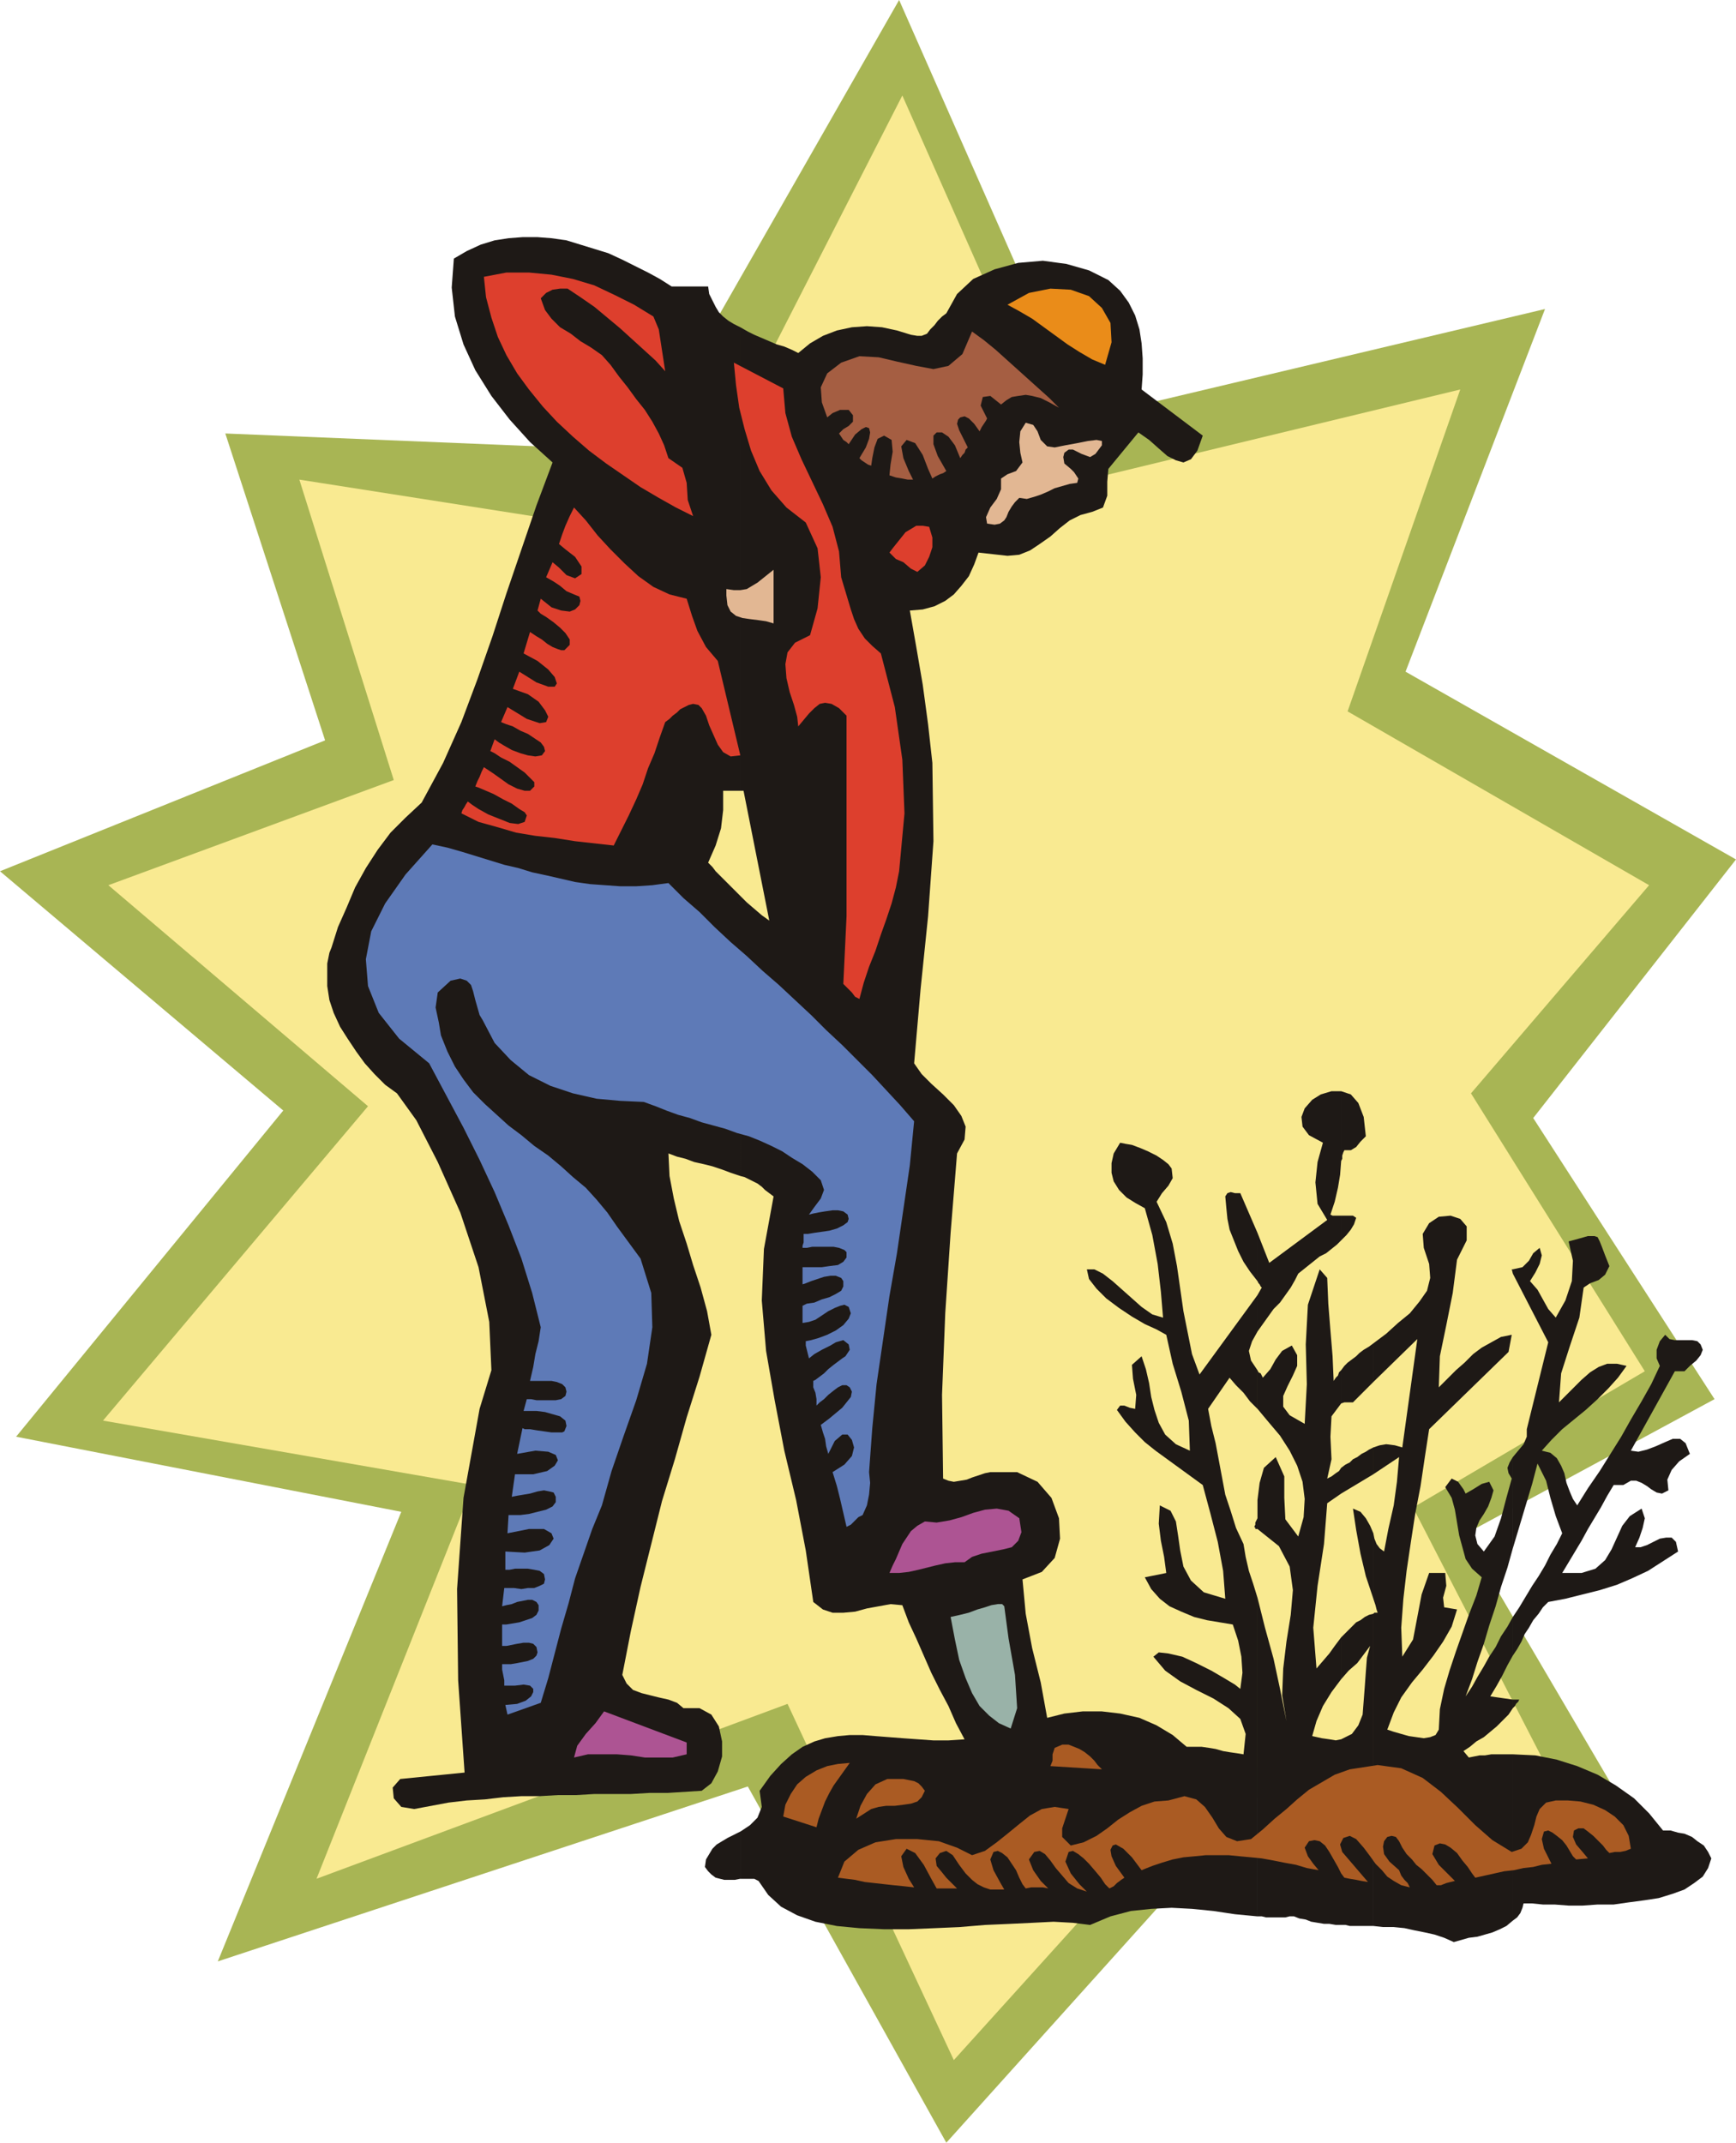 <svg xmlns="http://www.w3.org/2000/svg" fill-rule="evenodd" height="1.997in" preserveAspectRatio="none" stroke-linecap="round" viewBox="0 0 1618 1997" width="1.618in"><style>.pen1{stroke:none}.brush5{fill:#dd3f2d}.brush8{fill:#e2b793}.brush10{fill:#ad5493}</style><path class="pen1" style="fill:#a8b554" d="m303 690-93-286 388 16L838 0l172 390 430-102-130 338 308 175-189 241 169 262-233 126 168 286-347-57-304 338-185-332-494 163 171-419-359-70 249-304L0 812l303-122z"/><path class="pen1" style="fill:#f9ea91" d="m367 727-88-280 351 55L841 89l160 361 360-87-105 300 281 162-166 194 162 259-216 127 155 301-331-65-252 279-155-332-439 163 146-367-345-60 247-293-242-206 266-98z"/><path class="pen1" d="m1410 1358 5-6 5-6 3-7v-7l20-81-33-64v-4l9-2 6-6 4-7 6-5 2 7-2 8-4 8-5 8 7 8 5 9 5 9 7 8 9-16 6-18 1-19-4-18 11-3 7-2h6l3 1 2 4 2 5 3 8 4 10-4 8-6 5-8 3-6 4-4 28-9 27-8 25-2 27 7-7 7-7 7-7 8-7 8-5 8-3h9l9 2-8 11-9 10-10 10-11 10-11 9-11 9-10 10-9 10 8 2 6 5 4 7 3 7 2 9 3 8 3 7 4 6 10-16 11-16 10-16 10-16 9-16 10-17 9-16 8-17-3-7v-8l3-8 5-6 4 4 5 1h16l5 1 3 3 2 5-2 5-4 5-6 5-5 5h-9l-41 74 7 1 8-2 8-3 9-4 7-3h7l5 4 4 10-10 7-7 8-4 9 1 10-6 3-5-1-5-3-4-3-5-3-5-2h-5l-7 4h-9l-6 10-6 11-6 10-6 10-6 11-6 10-6 10-6 10h18l13-4 9-8 6-10 5-11 5-11 7-9 11-7 3 9-2 9-3 9-4 9h5l6-2 6-3 6-3 6-1h5l4 4 2 9-14 9-14 9-15 7-14 6-16 5-16 4-16 4-16 3-5 5-4 6-5 6-4 7-4 6-3 7-4 7-4 6v-36l6-9 6-10 6-10 6-9 6-10 5-10 6-10 5-10-6-16-5-17-4-16-8-16-5 19-6 20-6 20-6 20v-85zm0 226h6l-1 2-2 2-1 2-2 2v-8zm0 51 21 1 20 4 19 6 19 8 17 10 17 12 14 14 13 16h7l7 2 6 1 7 3 5 4 6 4 4 6 3 6-3 9-5 8-8 6-9 6-11 4-13 4-13 2-15 2-14 2h-15l-14 1h-13l-13-1h-11l-10-1h-8l-1 4-2 5-3 4-4 3v-155zm-130-383 12-9 11-10 11-9 9-11 7-10 3-12-1-13-5-15-1-13 6-10 9-6 11-1 9 3 6 7v13l-9 18-4 31-6 30-6 29-1 29 8-8 8-8 8-7 8-8 8-6 9-5 9-5 10-2-3 16-74 72-4 26-4 27-5 26-4 26-4 27-3 26-2 27 1 27 10-16 4-21 4-21 7-20h15l1 12-3 11 1 9 12 2-5 16-8 14-9 13-10 13-10 12-10 14-7 14-6 16 6 2 7 2 7 2 7 1 7 1 6-1 5-2 3-5 1-19 4-19 5-17 6-18 6-17 6-17 7-18 5-17-9-8-6-9-3-11-3-11-2-12-2-12-3-11-6-10 6-8 6 3 5 7 2 4 7-4 8-5 7-2 4 8-2 7-3 8-4 7-4 6-3 7-1 7 2 8 6 7 10-14 6-17 5-19 5-18-3-5-1-5 2-5 3-5v85l-5 18-6 18-5 18-6 18-5 17-6 17-5 16-6 16 6-9 5-9 6-10 5-9 6-9 5-10 6-9 5-9v36l-5 9-5 10-5 9-6 10 21 3v8l-4 6-5 5-6 6-6 5-6 5-7 4-6 5-6 4 5 6 5-1 5-1h5l6-1h20v155l-6 5-6 3-7 3-7 2-7 2-8 1-7 2-7 2-9-4-9-3-9-2-10-2-9-2-10-1h-10l-9-1v-291l1-1h3l-1-3-1-4-1-3-1-3v-61l1 5 2 5 3 4 4 3 4-21 5-22 3-22 2-23-24 16v-25l6-2 6-1 8 1 7 2 14-101-41 40v-36zm130-65v-4h-1l1 4zm-160-170 9 3 7 8 5 13 2 18-5 5-4 5-5 3h-6l-1 2-1 3v3l-1 2v-65zm0 116h11l3 2-2 6-3 5-4 5-5 5v-23zm0 144 3-4 3-3 4-3 4-3 3-3 4-3 5-3 4-3v36l-19 19h-8l-3 1v-31zm30 518h-22l-4-1h-4v-173l10-5 6-8 4-10 1-13 1-13 1-14 1-13 3-11-6 8-6 8-8 7-7 8v-39l4-4 3-3 4-4 3-3 4-2 4-3 4-2 4-1v291zm0-446v25l-30 18v-24l4-3 4-2 3-3 4-2 4-3 4-2 3-2 4-2zm0 80v61l-7-21-5-21-4-22-3-20 7 3 5 6 4 7 3 7zm-108-222 4-7-1-1-1-2-1-1-1-2v-45l11 28 54-40-9-15-2-20 2-19 5-18-13-7-6-8-1-9 3-8 7-8 8-5 10-3h9v65l-1 13-2 12-3 13-4 12 2 1h8v23l-4 4-5 4-5 4-6 3-5 4-5 4-5 4-5 4-3 6-4 7-5 7-5 7-6 6-5 7-5 7-5 7v-34zm0 70v36l10 12 11 13 9 14 7 14 5 15 2 16-1 17-5 18-12-16-1-20v-20l-8-18-11 10-4 14-2 16v27l20 16 10 19 3 22-2 23-4 25-3 25-1 25 4 24-6-30-6-28-8-29-7-28v297h4l4 1h18l4-1h4l5 2 6 1 5 2 6 1 6 1h5l6 1h5v-173l-5 1-6-1-7-1-9-2 4-14 6-14 8-13 9-12v-39l-6 8-5 7-6 7-6 7-3-38 4-39 6-39 3-38 13-9v-24l-2 3-3 2-4 3-4 2 4-18-1-21 1-19 9-12v-31l-2 2-1 3-2 2-2 3-1-23-2-24-2-25-1-24-7-8-11 33-2 37 1 37-2 37-14-8-6-8v-10l4-9 5-10 4-9v-10l-5-9-9 5-6 8-5 9-7 8-1-2-1-2-2-1-1-2zM690 305l7 4 6 3 7 3 7 3 7 3 7 2 7 3 6 3 11-9 12-7 13-5 14-3 14-1 14 1 14 3 13 4 6 1h4l5-2 3-4 4-4 3-4 4-4 4-3 10-18 15-14 20-9 22-6 23-2 22 3 21 6 18 9 11 10 8 11 6 12 4 13 2 13 1 14v15l-1 14 57 43-5 14-6 8-7 3-7-2-8-4-8-7-9-8-10-7-28 34-1 12v13l-4 11-10 4-11 3-10 5-9 7-9 8-10 7-9 6-10 4-11 1-27-3-4 11-5 11-7 9-7 8-8 6-10 5-11 3-12 1 6 34 6 35 5 37 4 36 1 73-5 70-7 68-6 69 7 10 9 9 11 10 10 10 7 10 4 10-1 12-7 13-6 74-5 75-3 76 1 78 5 2 5 1 6-1 6-1 5-2 6-2 6-2 5-1h25l19 9 13 15 7 19 1 19-5 18-12 13-18 7 3 32 6 32 8 32 6 33 16-4 17-2h18l17 2 18 4 16 7 15 9 13 11h14l7 1 6 1 7 2 6 1 7 1 6 1 2-19-5-14-11-10-14-9-16-8-15-8-14-10-11-13 5-4 9 1 13 3 13 6 14 7 12 7 10 6 5 4 2-15-1-15-3-15-5-15-12-2-12-2-12-3-12-5-11-5-9-7-8-9-6-11 20-4-2-15-3-15-2-16 1-17 10 5 5 10 2 13 2 14 3 15 7 13 12 11 20 6-2-26-5-27-7-27-7-26-11-8-11-8-11-8-11-8-10-8-9-9-9-10-8-11 3-4h4l5 2 5 1 1-13-3-15-1-13 9-8 4 12 3 13 2 13 3 12 4 12 6 11 10 9 13 6-1-28-7-27-8-26-6-27-9-5-11-5-12-7-12-8-12-9-9-9-7-9-2-9h7l8 4 9 7 9 8 9 8 9 8 10 7 10 3-2-24-3-26-5-27-7-25-9-5-8-5-7-7-5-8-2-8v-9l2-9 6-10 5 1 6 1 8 3 7 3 8 4 6 4 5 4 3 4 1 9-4 7-6 7-5 8 9 19 6 20 4 21 3 21 3 21 4 20 4 20 7 19 54-74v34l-5 9-3 9 2 9 6 9v36l-7-7-6-8-7-7-6-7-20 29 3 16 4 16 3 16 3 16 3 16 5 15 5 16 7 15 2 12 3 13 4 12 4 13v297l-21-2-20-3-20-2-19-1-19 1-19 2-19 5-19 8-16-2-18-1-20 1-21 1-23 1-24 2-23 1-24 1h-23l-23-1-21-2-20-4-17-6-15-8-12-11-9-13-4-2h-13v-44l9-6 7-7 4-10-2-15 10-14 10-11 10-9 10-7 11-5 10-3 12-2 11-1h12l12 1 13 1 13 1 14 1 14 1h14l15-1-8-15-7-16-8-15-8-16-7-16-7-16-7-15-6-16-11-1-11 2-11 2-11 3-11 1h-10l-9-3-9-7-7-48-9-47-11-46-9-47-8-46-4-47 2-48 9-49-4-3-4-3-3-3-4-3-4-2-4-2-4-2-4-1V835l6 6 7 6 7 6 7 5-24-121h-3V305zm482 889v-45l-16-37h-5l-4-1-3 1-2 3 1 11 1 10 2 10 4 10 4 10 5 10 6 9 7 9zm0 221-1 2-1 2v2l-1 2 1 1v1h2v-10zM660 267l1 7 3 6 3 6 3 5 4 4 5 4 5 3 6 3v432h-16v18l-2 17-5 16-7 16 4 4 3 4 4 4 3 3 4 4 4 4 4 4 4 4v261l-9-3-8-3-9-3-8-2-9-2-8-3-8-2-8-3 1 21 4 21 5 21 7 21 6 20 7 21 6 22 4 22-11 39-12 38-11 39-12 39-10 40-10 40-9 41-8 41 4 8 6 6 8 3 8 2 8 2 9 2 8 3 6 5h15l11 6 7 11 3 14v14l-4 14-6 11-9 7-16 1-16 1h-17l-17 1h-34l-17 1h-17l-17 1h-17l-17 1-17 2-17 1-17 2-16 3-16 3-12-2-7-8-1-10 7-8 60-6-6-86-1-85 6-85 15-83 11-36-2-45-10-51-17-51-21-47-20-39-18-25-11-8-10-10-9-10-8-11-8-12-7-11-6-13-4-12-2-13v-21l1-5 1-5 2-5 6-19 8-18 8-19 10-18 11-17 12-16 14-14 15-14 20-37 17-38 15-40 14-40 13-40 14-41 14-41 15-40-21-19-19-21-17-22-15-24-11-24-8-26-3-27 2-27 12-7 13-6 13-4 13-2 13-1h14l13 1 14 2 13 4 13 4 13 4 13 6 12 6 12 6 11 6 11 7h34zm30 1484-5 1h-10l-4-1-4-1-4-3-3-3-3-4 1-7 3-5 3-5 4-4 5-3 5-3 6-3 6-3v44z" style="fill:#1e1916"/><path class="pen1 brush5" d="m620 346-9-10-11-10-11-10-11-10-12-10-12-10-13-9-12-8h-7l-7 1-6 3-5 5 4 11 6 8 8 8 10 6 9 7 10 6 10 7 8 9 8 11 8 10 8 11 8 10 7 11 6 11 5 11 4 12 13 9 4 14 1 16 5 15-16-8-16-9-17-10-16-11-16-11-16-12-15-13-15-14-13-14-13-16-11-15-10-17-8-17-6-18-5-19-2-19 21-4h21l21 2 20 4 20 6 19 9 18 9 18 11 5 12 2 13 2 13 2 13z"/><path class="pen1" style="fill:#ea8c19" d="m1030 340-12-5-12-7-11-7-11-8-11-8-11-8-12-7-11-6 20-11 20-4 19 1 17 6 12 11 8 14 1 18-6 21z"/><path class="pen1" style="fill:#a55e42" d="m987 380-9-5-8-4-8-2-6-1-7 1-6 1-5 3-5 4-10-8-7 1-2 8 6 12-1 2-2 3-2 3-2 4-5-7-5-5-4-2-4 1-2 2-1 4 2 6 4 8 4 8-2 2-1 3-2 2-2 3-5-12-6-8-6-4h-5l-3 3v8l4 11 8 14-3 2-3 1-4 2-3 2-4-9-5-13-7-11-8-3-5 6 2 11 5 12 4 8h-5l-5-1-6-1-6-2 1-10 2-12-1-11-7-4-6 3-3 8-2 10-1 7-3-1-3-2-3-2-2-2 6-10 3-8 1-6-1-4-3-1-4 2-6 5-6 9-2-2-3-2-2-3-2-3 4-4 5-3 4-4v-6l-4-5h-8l-7 3-5 4-5-14-1-14 6-13 13-10 17-6 18 1 17 4 18 4 16 3 14-3 13-11 9-21 11 8 11 9 10 9 10 9 10 9 10 9 10 9 9 9z"/><path class="pen1 brush5" d="m784 538 3 10 3 10 3 10 3 9 4 9 6 9 7 7 8 7 13 50 7 49 2 50-5 54-3 15-4 15-5 15-5 14-5 15-6 15-5 15-4 15-4-2-3-4-4-4-4-4 3-63V667l-7-7-7-4-6-1-5 1-5 4-5 5-5 6-5 6-1-9-3-11-4-12-3-13-1-13 2-11 7-9 14-7 7-25 3-29-3-27-11-24-18-14-14-16-11-18-8-19-6-20-5-20-3-21-2-21 46 24 2 23 6 22 9 21 10 21 10 21 9 21 6 23 2 24z"/><path class="pen1 brush8" d="m1021 423-5 3-8-3-8-4h-4l-4 3-1 4 1 6 6 5 3 3 2 3 2 3-1 4-7 1-7 2-7 2-6 3-7 3-6 2-7 2-7-1-4 4-3 4-3 5-2 5-2 3-4 3-5 1-7-1-1-6 4-9 6-8 4-9v-10l6-4 8-3 6-8-2-9-1-10 1-10 5-8 7 2 4 6 3 8 6 6 7 1 10-2 11-2 10-2 8-1 5 1v4l-6 8z"/><path class="pen1 brush5" d="m690 704-9 1-7-4-5-7-4-9-4-9-3-9-4-7-3-3-5-1-4 1-4 2-4 2-3 3-4 3-3 3-4 3-5 14-5 15-6 14-5 15-6 14-7 15-7 14-7 14-18-2-18-2-19-3-18-2-18-3-17-5-18-5-16-8 1-3 2-3 1-2 2-3 4 3 6 4 9 5 10 4 10 4 8 1 6-2 2-6-2-3-5-3-7-5-8-4-9-5-7-3-7-3-3-1 2-5 2-4 2-5 2-4 3 2 6 4 7 5 7 5 8 4 7 2h5l4-4v-4l-4-4-5-5-7-5-7-5-8-4-6-4-4-2 4-11 4 3 5 3 7 4 8 3 7 2 7 1 6-1 3-4-1-4-3-4-6-4-6-4-7-3-7-4-6-2-5-2 6-14 18 11 12 4 6-1 2-5-3-6-6-8-10-7-14-5 6-16 16 10 11 4h6l2-3-2-6-6-7-10-8-13-7 6-20 3 2 3 2 5 3 5 4 5 3 5 2 3 1h3l5-5v-5l-4-6-5-5-6-5-7-5-5-3-3-3 3-11 10 8 9 3 8 1 5-2 4-4 1-4-1-4-5-2-7-3-6-5-6-4-7-4 6-14 6 5 7 7 8 3 6-4v-7l-6-9-9-7-6-5 3-9 3-8 4-9 4-8 11 12 11 14 12 13 13 13 13 12 14 10 15 7 16 4 5 16 5 14 8 15 11 13 21 88zm176-213 3 10v9l-3 9-4 8-7 6-6-3-7-6-7-3-6-6 3-4 4-5 4-5 4-5 5-3 5-3h6l6 1z"/><path class="pen1 brush8" d="m721 581-7-2-7-1-8-1-7-1-6-2-5-4-3-6-1-9v-6l7 1h6l6-1 5-3 5-3 5-4 5-4 5-4v50z"/><path class="pen1" style="fill:#5e7ab7" d="m804 1412-4 2-3 3-4 4-4 2-3-13-3-13-3-12-4-13 11-7 7-8 2-8-2-7-4-5h-5l-7 6-6 12-2-7-1-7-2-6-2-7 4-3 4-3 6-5 6-5 4-5 4-5 1-5-2-4-3-2h-4l-4 2-4 3-5 4-4 4-4 3-3 3v-6l-1-6-2-5v-6l2-1 4-3 4-3 4-4 5-4 4-3 4-3 3-2 4-6-1-5-5-4-7 2-5 3-8 4-7 4-5 4-1-4-1-4-1-4v-4l5-1 7-2 8-3 8-4 7-5 5-6 2-5-2-6-4-2-4 1-5 2-6 3-6 4-6 4-6 2-6 1v-16l4-2 7-1 7-3 7-2 6-3 5-3 2-4v-5l-2-3-5-2h-5l-6 1-6 2-6 2-5 2-3 1v-16h18l7-1 8-1 5-3 3-4v-5l-2-2-5-2-5-1h-20l-5 1h-4v-2l1-3v-8h4l6-1 7-1 7-1 7-2 6-3 4-3 1-3-1-4-4-3-5-1h-5l-7 1-6 1-5 1-4 1 5-7 6-8 3-8-3-9-8-8-9-7-10-6-9-6-10-5-11-5-10-4-11-3-11-4-11-3-11-3-11-4-11-3-11-4-10-4-11-4-22-1-22-2-22-5-21-7-20-10-17-14-15-16-11-21-3-5-2-7-2-7-2-8-2-6-4-4-6-2-9 2-12 11-2 14 3 14 2 12 6 15 7 14 8 12 9 12 11 11 11 10 11 10 12 9 12 10 13 9 12 10 11 10 12 10 10 11 10 12 9 13 22 30 10 32 1 32-5 34-10 34-12 34-11 32-9 32-9 22-8 23-8 23-6 23-7 24-6 23-6 23-7 23-31 11-2-9 11-1 8-3 5-4 2-4v-3l-3-3-6-1-8 1h-10v-5l-1-5-1-5v-5h8l6-1 5-1 5-1 5-2 3-3 1-3-1-5-3-3-4-1h-5l-6 1-5 1-5 1h-4v-20h4l6-1 6-1 6-2 6-2 4-3 2-4v-5l-2-3-4-2h-4l-5 1-5 1-5 2-5 1-4 1 2-17h9l7 1 6-1h6l5-2 4-2 1-4-1-5-4-3-5-1-6-1h-12l-5 1h-4v-17l18 1 14-2 9-5 4-6-2-5-7-4h-14l-20 4 1-17h11l8-1 8-2 8-2 6-3 3-4v-5l-2-4-4-1-5-1-6 1-7 2-6 1-6 1-5 1 3-21h17l13-3 7-5 3-5-2-5-7-3-12-1-17 3 5-24 2 1h5l6 1 7 1 7 1h10l2-1 2-5-1-5-5-4-7-2-7-2-8-1h-12l3-11h4l5 1h18l5-1 4-3 1-4-1-4-3-3-5-2-5-1h-20l3-13 2-12 3-12 2-13-8-32-10-32-12-31-13-31-14-30-15-30-16-30-16-30-28-23-19-24-10-25-2-25 5-26 13-26 19-27 25-28 14 3 14 4 13 4 13 4 13 4 13 3 13 4 14 3 13 3 13 3 14 2 14 1 14 1h15l15-1 15-2 14 14 15 13 14 14 15 14 15 13 15 14 15 13 15 14 15 14 14 14 15 14 14 14 14 14 13 14 13 14 13 15-4 41-6 41-6 41-7 40-6 41-6 41-4 41-3 41 1 10-1 11-2 10-4 9z"/><path class="pen1 brush10" d="M899 1456h-9l-9 1-9 2-8 2-8 2-9 2-9 1h-9l3-7 3-6 3-7 3-7 4-6 4-6 6-5 7-4 11 1 12-2 11-3 11-4 11-3 11-1 11 2 10 7 2 13-3 8-6 6-8 2-10 2-10 2-9 3-7 5z"/><path class="pen1" style="fill:#99b2a8" d="m936 1497 4 30 6 34 2 31-6 19-11-5-9-7-9-9-7-12-6-14-6-17-4-19-4-21 9-2 8-2 8-3 7-2 6-2 6-1h4l2 2z"/><path class="pen1 brush10" d="m640 1635-13 3h-26l-13-2-13-1h-27l-13 3 3-11 8-11 9-10 8-11 77 29v11z"/><path class="pen1" d="m1027 1649-48-3 2-5v-6l2-6 7-3h6l5 2 5 2 5 3 5 4 4 4 3 4 4 4zm-235-6-5 7-5 7-5 7-4 7-4 8-3 8-3 8-2 8-31-10 2-11 5-10 6-9 8-7 10-6 10-4 10-2 11-1zm658 35h11l12 1 12 3 11 5 9 6 8 8 5 10 2 12-5 2-5 1h-5l-5 1-3-3-3-4-4-4-5-5-5-4-4-3h-5l-4 2-1 6 3 7 6 7 5 6-11 1-3-3-3-5-3-5-4-5-5-4-4-3-4-2-4 1-2 7 2 9 4 8 3 6-9 1-8 2-9 1-9 2-9 1-9 2-9 2-9 2-3-4-4-6-5-6-5-7-6-5-5-3-5-1-5 2-2 8 6 10 9 9 6 6-4 1-4 1-5 2h-4l-4-5-5-5-5-5-5-4-4-5-5-5-4-6-3-6-3-4-4-1-4 1-3 4-1 5 1 7 5 7 9 8 2 5 3 4 3 3 2 4-8-2-7-4-6-4-5-6-6-6-5-7-6-8-7-8-6-3-6 2-3 6 2 7 6 7 6 7 6 7 6 7-6-1-5-1-6-1-5-1-3-4-3-6-4-7-4-7-4-6-5-4-5-1-5 1-4 6 3 8 5 7 5 6-11-2-10-3-11-2-10-2-11-2-10-1-11-1-10-1h-21l-10 1-11 1-10 2-10 3-9 3-10 4-9-12-8-8-7-4-3 1-2 4 1 6 4 9 8 11-3 2-4 3-3 3-4 2-4-4-4-6-5-6-6-7-5-5-5-4-5-3-4 1-3 9 5 11 8 10 7 7-9-3-8-5-6-7-6-7-5-7-5-6-5-3-5 1-5 7 4 10 7 10 7 7-5-1h-11l-5 1-3-4-3-6-3-7-4-6-4-6-5-4-4-2-4 1-3 7 3 10 6 11 4 7h-13l-6-2-6-3-5-4-6-6-6-8-6-9-6-4-6 2-4 5 1 7 5 6 4 5 5 5 5 5h-19l-5-9-7-13-8-11-8-4-5 7 2 10 5 11 5 8-9-1-10-1-9-1-9-1-9-1-9-2-8-1-8-1 6-15 13-11 16-7 19-3h20l20 2 17 6 14 7 12-4 11-8 10-8 11-9 10-8 11-6 12-2 13 2-3 9-3 9v8l8 8 12-3 12-6 10-7 10-8 11-7 11-6 12-4 13-1 15-4 11 3 8 7 7 10 6 10 7 8 10 4 13-2 11-9 11-10 11-9 10-9 11-9 12-7 12-7 14-5 26-4 22 3 20 9 17 13 16 15 16 16 16 14 18 11 9-3 6-6 3-7 3-9 2-8 3-7 6-6 9-2zm-588-9-3 6-4 4-6 2-7 1-8 1h-8l-7 1-7 2-14 9 4-12 6-11 8-9 11-5h15l5 1 5 1 4 2 3 3 3 4z" style="fill:#aa5b23"/></svg>
